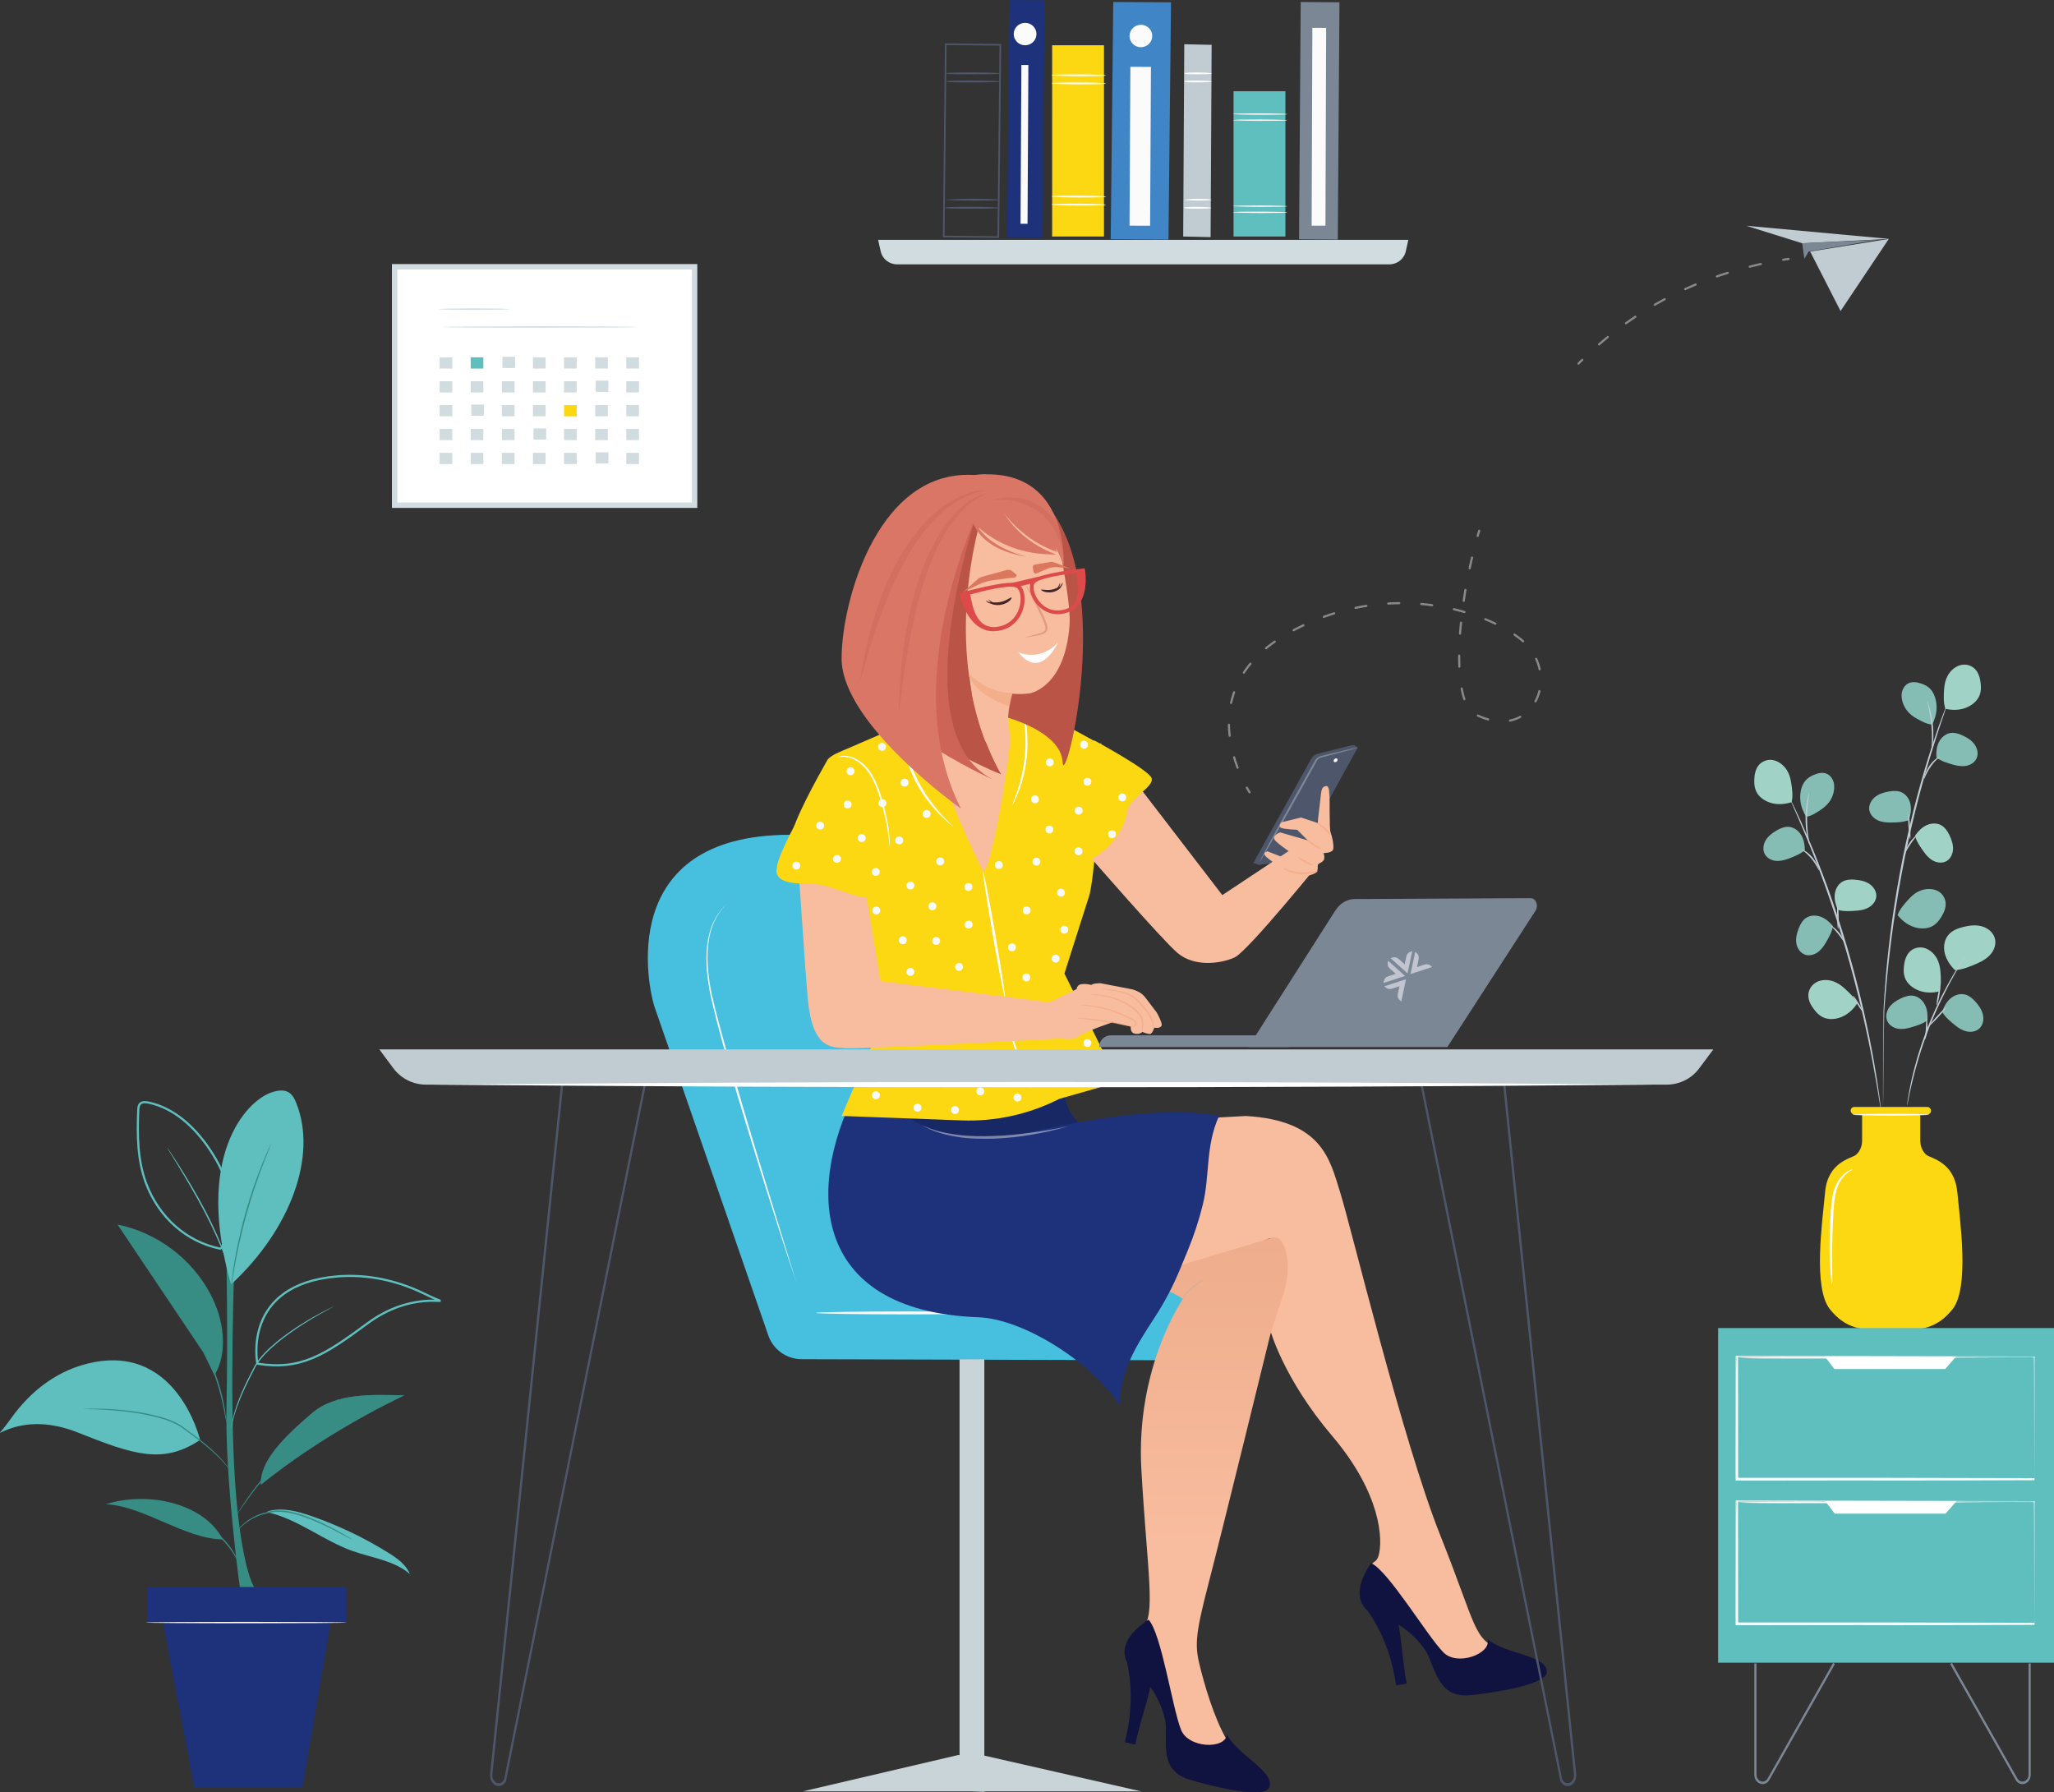 <?xml version="1.0" encoding="UTF-8"?>
<svg xmlns="http://www.w3.org/2000/svg" xmlns:xlink="http://www.w3.org/1999/xlink" viewBox="0 0 381.17 332.6">
  <rect x="0" y="0" width="381.17" height="332.6" fill="#333333" stroke="none"/>
  <defs>
    <style>
      .cls-1 {
        fill: #a0d3c6;
      }

      .cls-1, .cls-2, .cls-3, .cls-4, .cls-5, .cls-6, .cls-7, .cls-8, .cls-9, .cls-10, .cls-11, .cls-12, .cls-13, .cls-14, .cls-15, .cls-16, .cls-17, .cls-18, .cls-19, .cls-20, .cls-21, .cls-22, .cls-23, .cls-24, .cls-25, .cls-26, .cls-27, .cls-28, .cls-29, .cls-30, .cls-31 {
        stroke-width: 0px;
      }

      .cls-2 {
        fill: #4085c6;
      }

      .cls-3 {
        fill: #edeef5;
        opacity: .6;
      }

      .cls-32, .cls-33, .cls-34, .cls-35, .cls-36, .cls-37 {
        stroke-miterlimit: 10;
      }

      .cls-32, .cls-33, .cls-35 {
        stroke: #888989;
        stroke-linecap: round;
        stroke-width: .4px;
      }

      .cls-32, .cls-33, .cls-35, .cls-36, .cls-37 {
        fill: none;
      }

      .cls-4 {
        fill: #db775d;
      }

      .cls-5 {
        fill: #c0cbd2;
      }

      .cls-33 {
        stroke-dasharray: 0 0 2.12 4.23;
      }

      .cls-6 {
        fill: #c9d4d9;
      }

      .cls-7 {
        fill: #d1dce0;
      }

      .cls-38 {
        isolation: isolate;
      }

      .cls-8 {
        fill: #7c8796;
      }

      .cls-9 {
        fill: #182865;
      }

      .cls-39 {
        opacity: .2;
      }

      .cls-10 {
        fill: #d7af93;
      }

      .cls-11 {
        fill: #dd4a4a;
      }

      .cls-12 {
        fill: #378c84;
      }

      .cls-13 {
        fill: #da7666;
      }

      .cls-14 {
        fill: #ec9a6e;
      }

      .cls-15 {
        fill: #e39c84;
      }

      .cls-40 {
        opacity: .44;
      }

      .cls-41 {
        opacity: .4;
      }

      .cls-16, .cls-34 {
        fill: #fff;
      }

      .cls-42 {
        mix-blend-mode: multiply;
        opacity: .8;
      }

      .cls-17 {
        fill: #ba5447;
      }

      .cls-34 {
        stroke: #d1dce0;
      }

      .cls-18 {
        fill: #1d327b;
      }

      .cls-19 {
        fill: #fcd813;
      }

      .cls-20 {
        fill: #47bfde;
      }

      .cls-35 {
        stroke-dasharray: 0 0 2.04 4.09;
      }

      .cls-21 {
        fill: #44272b;
      }

      .cls-22 {
        fill: #5ebfbe;
      }

      .cls-23 {
        fill: #f8fafd;
      }

      .cls-24 {
        fill: #f8bc9e;
      }

      .cls-25 {
        fill: #fbfbfb;
      }

      .cls-36 {
        stroke: #5ebfbe;
        stroke-width: .4px;
      }

      .cls-37 {
        stroke: #4e566b;
        stroke-width: .3px;
      }

      .cls-26 {
        fill: #4e566b;
      }

      .cls-27 {
        fill: #cd6457;
      }

      .cls-28 {
        fill: #455a64;
      }

      .cls-29 {
        fill: url(#Dégradé_sans_nom_32);
      }

      .cls-30 {
        fill: #10133f;
      }

      .cls-31 {
        fill: #85bcb4;
      }
    </style>
    <linearGradient id="Dégradé_sans_nom_32" data-name="Dégradé sans nom 32" x1="218.73" y1="328.6" x2="218.73" y2="229.61" gradientUnits="userSpaceOnUse">
      <stop offset=".43" stop-color="#f8bc9e"/>
      <stop offset="1" stop-color="#eead8c"/>
    </linearGradient>
  </defs>
  <g class="cls-38">
    <g id="Calque_2" data-name="Calque 2">
      <g id="création">
        <g>
          <g>
            <rect class="cls-19" x="343.44" y="205.41" width="14.91" height="1.4" rx=".68" ry=".68"/>
            <path class="cls-19" d="M363.21,221.15c-.5-5.46-4.8-6.2-5.62-6.78-.18-.12-.34-.28-.47-.45-.52-.64-.77-1.46-.77-2.28v-5.52h-10.79v5.52c0,.82-.25,1.64-.77,2.28-.14.17-.3.33-.47.45-.83.58-5.13,1.32-5.62,6.78-.5,5.46-2.32,17.86.91,21.83,2.97,3.66,5.87,3.87,10.71,3.89h0c.22,0,.43,0,.64,0s.42,0,.64,0h0c4.83-.01,7.74-.23,10.71-3.89,3.22-3.97,1.41-16.37.91-21.83Z"/>
            <path class="cls-16" d="M358,206.85c0,.09-3.18.16-7.11.16s-7.11-.07-7.11-.16,3.18-.16,7.11-.16,7.11.07,7.11.16Z"/>
            <path class="cls-16" d="M339.98,238.39c-.07,0-.23-1.26-.34-3.33-.12-2.06-.17-4.92-.02-8.07.08-1.58.15-3.07.35-4.44.2-1.37.61-2.59,1.19-3.48.57-.9,1.26-1.46,1.77-1.74.52-.29.85-.34.85-.31.06.08-1.29.48-2.31,2.25-.51.86-.86,2.03-1.03,3.36-.17,1.33-.23,2.83-.31,4.4-.14,3.13-.15,5.98-.13,8.04.02,2.06.05,3.33-.03,3.34Z"/>
          </g>
          <g>
            <g>
              <path class="cls-8" d="M327.1,331.07c-.15,0-.3-.03-.45-.08-.66-.23-1.09-.89-1.09-1.69v-20.62h.4v20.62c0,.72.44,1.12.81,1.25.37.13.93.06,1.27-.54l12.14-21.46.33.25-12.14,21.46c-.29.52-.76.81-1.26.81Z"/>
              <path class="cls-8" d="M375.3,331.07c-.5,0-.97-.29-1.26-.81l-12.14-21.46.33-.25,12.14,21.46c.34.6.9.67,1.27.54.37-.13.81-.53.81-1.25v-20.62h.4v20.62c0,.8-.43,1.47-1.09,1.69-.15.05-.3.08-.45.08Z"/>
              <rect class="cls-22" x="318.84" y="246.44" width="62.33" height="62.1"/>
            </g>
            <path class="cls-16" d="M377.55,274.47c0-.08-.1-22.64-.1-22.71,0,0,.05.06.05.06l.07.09.04.05h-.06c-.08-.15-55.88.41-55.3-.04.06-.07.21-.27.28-.34v.27s.02,22.63.02,22.63v.34c-.13-.17-.35-.42-.49-.59,0,0,.26,0,.26,0,15.66-.01,39.76,0,55.24.06,0,0,0,.38,0,.38-6.91.03-20.77.07-27.68.06-.14-.05-27.67.04-27.79,0-.04-.08.05-22.92.02-23.02,0,0,0-.1,0-.1h.1s55.43.12,55.44.11c.02.02-.11,22.72-.1,22.75h0ZM377.55,274.47s.01-22.84.07-22.69c0,0-55.41.02-55.41.02.22-.58.07,22.92.13,22.8,0,0-.12-.12-.12-.12,13.79-.03,41.54-.12,55.32-.19,0,0,0,.38,0,.38l-13.8-.08c-8.43-.02-33.9-.1-41.44-.11,0,0,.03-22.63.03-22.63l.17.06-.11.13c-.62-.46,55.27.03,55.15-.13-.13-.6.04,22.63,0,22.57h0Z"/>
            <path class="cls-16" d="M377.55,301.31c0-.08-.1-22.64-.1-22.71,0,0,.05.06.05.06l.07.09.04.05h-.06c-.08-.15-55.88.41-55.3-.04.06-.07.21-.27.28-.34v.27s.02,22.63.02,22.63v.34c-.13-.17-.35-.42-.49-.59,0,0,.26,0,.26,0,15.66-.01,39.76,0,55.24.06,0,0,0,.38,0,.38-6.91.03-20.77.07-27.68.06-.14-.05-27.67.04-27.79,0-.04-.08.05-22.92.02-23.02,0,0,0-.1,0-.1h.1s55.43.12,55.44.11c.02.02-.11,22.72-.1,22.75h0ZM377.55,301.31s.01-22.84.07-22.69c0,0-55.41.02-55.41.02.22-.58.07,22.92.13,22.8,0,0-.12-.12-.12-.12,13.79-.03,41.54-.12,55.32-.19,0,0,0,.38,0,.38l-13.8-.08c-8.43-.02-33.9-.1-41.44-.11,0,0,.03-22.63.03-22.63l.17.06-.11.13c-.62-.46,55.27.03,55.15-.13-.13-.6.04,22.63,0,22.57h0Z"/>
            <polygon class="cls-16" points="338.62 251.7 340.41 254.04 360.98 254.04 363.02 251.7 338.62 251.7"/>
            <polygon class="cls-16" points="338.69 278.54 340.49 280.88 361.05 280.88 363.1 278.54 338.69 278.54"/>
          </g>
          <g>
            <rect class="cls-34" x="73.23" y="49.5" width="55.67" height="44.25"/>
            <path class="cls-7" d="M94.57,57.36c0,.07-2.93.13-6.54.13s-6.54-.06-6.54-.13,2.93-.13,6.54-.13,6.54.06,6.54.13Z"/>
            <path class="cls-7" d="M118.16,60.68c0,.07-8.05.13-17.98.13s-17.98-.06-17.98-.13,8.05-.13,17.98-.13,17.98.06,17.98.13Z"/>
            <rect class="cls-7" x="81.58" y="66.31" width="2.35" height="2.08"/>
            <rect class="cls-22" x="87.35" y="66.31" width="2.35" height="2.08"/>
            <rect class="cls-7" x="93.23" y="66.21" width="2.35" height="2.08"/>
            <rect class="cls-7" x="98.9" y="66.31" width="2.35" height="2.08"/>
            <rect class="cls-7" x="104.67" y="66.31" width="2.35" height="2.08"/>
            <rect class="cls-7" x="110.45" y="66.31" width="2.35" height="2.08"/>
            <rect class="cls-7" x="116.22" y="66.31" width="2.35" height="2.08"/>
            <rect class="cls-7" x="81.58" y="70.74" width="2.35" height="2.08"/>
            <rect class="cls-7" x="87.35" y="70.74" width="2.35" height="2.08"/>
            <rect class="cls-7" x="93.13" y="70.74" width="2.35" height="2.08"/>
            <rect class="cls-7" x="98.9" y="70.74" width="2.35" height="2.08"/>
            <rect class="cls-7" x="104.67" y="70.74" width="2.35" height="2.08"/>
            <rect class="cls-7" x="110.55" y="70.64" width="2.35" height="2.08"/>
            <rect class="cls-7" x="116.22" y="70.74" width="2.35" height="2.08"/>
            <rect class="cls-7" x="81.58" y="75.17" width="2.35" height="2.08"/>
            <rect class="cls-7" x="87.46" y="75.07" width="2.35" height="2.08"/>
            <rect class="cls-7" x="93.13" y="75.17" width="2.35" height="2.08"/>
            <rect class="cls-7" x="98.9" y="75.17" width="2.35" height="2.08"/>
            <rect class="cls-19" x="104.67" y="75.17" width="2.35" height="2.08"/>
            <rect class="cls-7" x="110.45" y="75.17" width="2.35" height="2.08"/>
            <rect class="cls-7" x="116.22" y="75.17" width="2.35" height="2.08"/>
            <rect class="cls-7" x="81.58" y="79.6" width="2.35" height="2.08"/>
            <rect class="cls-7" x="87.35" y="79.6" width="2.35" height="2.08"/>
            <rect class="cls-7" x="93.13" y="79.6" width="2.35" height="2.08"/>
            <rect class="cls-7" x="99.01" y="79.5" width="2.35" height="2.08"/>
            <rect class="cls-7" x="104.67" y="79.6" width="2.35" height="2.08"/>
            <rect class="cls-7" x="110.45" y="79.6" width="2.35" height="2.08"/>
            <rect class="cls-7" x="116.22" y="79.6" width="2.35" height="2.08"/>
            <rect class="cls-7" x="81.58" y="84.03" width="2.35" height="2.08"/>
            <rect class="cls-7" x="87.35" y="84.03" width="2.35" height="2.08"/>
            <rect class="cls-7" x="93.13" y="84.03" width="2.35" height="2.08"/>
            <rect class="cls-7" x="98.9" y="84.03" width="2.35" height="2.08"/>
            <rect class="cls-7" x="104.67" y="84.03" width="2.35" height="2.08"/>
            <rect class="cls-7" x="110.55" y="83.93" width="2.35" height="2.08"/>
            <rect class="cls-7" x="116.22" y="84.03" width="2.35" height="2.08"/>
          </g>
          <g>
            <g>
              <path class="cls-20" d="M121.42,186.71l21.06,60.81c.83,2.79,3.39,4.7,6.3,4.7l73.55.21c4.01.01,7.2-3.35,6.99-7.35h0c-.2-3.71-3.26-5.64-6.97-5.64h-28.87l-23.12-75.38-20.6-9.07c-34.98-1.8-29.93,26.39-28.35,31.71Z"/>
              <path class="cls-25" d="M185.81,243.63c0,.15-7.7.27-17.19.27s-17.19-.12-17.19-.27,7.69-.27,17.19-.27,17.19.12,17.19.27Z"/>
            </g>
            <polygon class="cls-6" points="182.67 332.42 211.78 332.42 182.67 325.78 182.67 252.23 178.07 252.23 178.07 325.68 177.78 325.68 148.96 332.42 180.35 332.42 182.67 332.5 182.67 332.42"/>
          </g>
          <g>
            <path class="cls-1" d="M370.21,174.18c-.28-1.14-1.31-1.98-2.44-2.29-1.13-.31-2.33-.16-3.47.13-1,.25-2.01.64-2.69,1.42-.81.92-1,2.27-.71,3.46.29,1.19,1.01,2.23,1.86,3.12,1.41-.05,2.92-.7,4.21-1.26.93-.41,1.83-.94,2.48-1.73.65-.78,1.01-1.85.76-2.84Z"/>
            <path class="cls-23" d="M135.24,167.44c-4.89,4.15-4.3,11.56-3.11,17.26,1.4,6,3.17,11.91,4.91,17.83,2.98,10.33,7.54,25,10.73,35.42-3.91-11.7-7.57-23.49-11.11-35.3-1.7-5.93-3.42-11.86-4.79-17.88-1.18-5.74-1.66-13.25,3.37-17.32h0Z"/>
          </g>
          <g>
            <path class="cls-24" d="M182.39,209.74c-1.52,4.04,15.47,35.42,15.47,35.42,0,0,17.92-7.32,37.54-15.28,2.33-.95,4.57,3.84,2.85,9.09-1.88,5.74-2.52,7.86-2.52,7.86,0,0,2.38,8.91,11.5,19.65s9.44,19.32,8.59,22.23c-.19.64-.49.93-.86,1.17-.99.64-1.27,1.99-.6,2.97.61.9,1.72,2.06,3.7,3.43,4.58,3.15,6.02,12.27,13.07,14.57,7.04,2.3,8.36,1.95,7.81.89-.11-.22.27-5.2-.3-5.44-5.34-2.27-4.43-4.01-11.37-21.42-6.95-17.41-16.61-57.4-18.53-63.49-1.92-6.09-3.24-13.47-17.53-14.3"/>
            <g>
              <path class="cls-29" d="M236.12,229.67c2.41-.73,3.82,5.05,2.09,10.31-1.88,5.74-2.52,7.86-2.52,7.86,0,0-8.62,35.22-11.35,45.73-2.73,10.51-2.64,11.92-1.45,16.49s3.17,10.78,5.72,14.24c.74,1.01,1.87,1.82,3.11,2.55h0s.98,2.35-4.63,1.62c-5.62-.72-7.06-1.62-9.68-8.58-2.62-6.96-1.8-7.52-5.17-10.03-2.45-1.83-2.78-3.35-2.69-4.92,1.17-.89,1.23-1.7,2.43-2.78,2.61-2.34.92-10.34-.17-29.43-1.09-19.09,7.72-31.69,7.72-31.69,0,0-3.21-2.27-7.42-2.91-8.13-1.23-13.63,2.78-13.63,2.78,0,0,21.9-6.48,37.64-11.23Z"/>
              <g class="cls-42">
                <path class="cls-10" d="M219.17,241.75s.03-.09.11-.24c.07-.15.2-.35.35-.59.07-.12.18-.24.28-.38.11-.13.19-.28.33-.41.12-.14.25-.27.38-.42.12-.15.28-.27.43-.4.15-.13.3-.26.45-.39.16-.12.33-.23.48-.34.15-.11.3-.22.43-.33.13-.12.28-.19.41-.28.52-.33.85-.59.85-.59l-.02-.03s-.42.15-1.01.42c-.14.07-.32.14-.46.24-.15.1-.31.21-.47.32-.15.12-.32.23-.47.37-.14.14-.28.28-.43.43-.14.14-.3.28-.41.44-.12.15-.24.3-.36.44-.12.14-.2.3-.3.43-.08.14-.18.27-.24.4-.13.26-.24.47-.29.63-.06.15-.09.24-.09.24h.04Z"/>
              </g>
            </g>
          </g>
          <path class="cls-9" d="M197.89,200.2s-3.25,8.42,10.76,12.97c0,0-36.12,11.21-44.58-1.22s-1.15-11.75-1.15-11.75c0,0,17.81,8.23,34.98,0Z"/>
          <path class="cls-18" d="M159.96,200.36c.63-5.63,4.6,13.95,27.85,10.55,0,0,24.98-6.62,38.42-3.83-2.55,5.55-1.68,11.02-3.02,16.45h0c-.71,2.9-1.64,5.73-2.78,8.49l-1.45,3.51c-1.29,3.13-2.86,6.12-4.69,8.92-3.22,4.94-6.48,9.93-6.46,16.18,0,.06-.07.08-.1.03-5.3-8.04-17.92-15.92-26.13-16.22-31.55-1.15-32.46-24.72-21.65-44.09Z"/>
          <path class="cls-30" d="M227.68,321.86c-.27,2.81-7.23,2.58-8.53-.93-1.63-4.13-3.62-17.83-6.01-20.37-2.97,1.91-5.56,4.83-3.99,7.95,1.09,4.86.82,9.89-.41,14.78.36.05,1.74.49,1.99.39.17-1.79,1.99-7.17,2.74-10.62,1.46,1.9,2.85,5.23,2.9,7.44,0,4.5-.62,8.33,4.7,9.84,2.43.73,13.28,3.65,14.41,1.45,1.48-2.91-5.88-6.09-7.78-9.93Z"/>
          <path class="cls-30" d="M276.04,304.16c.83,2.7-5.69,5.15-8.23,2.41-3.09-3.19-10.18-15.08-13.36-16.51-2.01,2.9-3.29,6.59-.64,8.87,2.87,4.07,4.54,8.82,5.28,13.81.35-.09,1.79-.21,1.99-.4-.53-1.72-.91-7.39-1.54-10.85,2.08,1.2,4.63,3.74,5.52,5.76,1.73,4.16,2.62,7.93,8.11,7.29,2.53-.25,13.67-1.72,13.86-4.18.25-3.25-7.76-3.37-10.99-6.19Z"/>
          <g>
            <path class="cls-19" d="M204.36,137.94s-.79,22.99-2.22,28.25l-4.61,14.47,10,20.13-10.94,3.12c-5.59,2.85-11.82,4.23-18.09,4l-22.32-.83,8.76-20.38-11.48-28.69,28.35-17.63,22.55-2.44Z"/>
            <path class="cls-19" d="M203.27,157.57l-25.05-1.49c6.84-6.82,7.42-17.56,6.79-29.67l3.84,3.47s15.96,8.35,17.54,9.59"/>
            <path class="cls-19" d="M183.74,155.68l1.62-4.46-6.04-20.63,3.25-1.93-6.74-.35-2.08.27c-1.52.2-2.88,1.03-3.75,2.28l-2.54,3.65-10.25,4.43c-.95.41-3.19,1.23-3.69,2.13-1.8,3.19-6.38,11.35-6.72,14.45,0,0-1.28,2.79,4.8,3.28s8.37,7.9,12.49,5.78,3.15-5.53,3.15-5.53"/>
            <path class="cls-16" d="M165.07,157.16s-.03-.32-.08-.89c-.04-.57-.12-1.39-.29-2.39-.16-1-.42-2.18-.75-3.47-.34-1.29-.72-2.71-1.26-4.12-.54-1.41-1.22-2.66-2.01-3.6-.8-.93-1.69-1.56-2.48-1.88-1.62-.68-2.72-.22-2.71-.31,0-.01.06-.04.18-.08.12-.05.31-.09.55-.13.48-.07,1.21-.04,2.05.27.84.31,1.77.93,2.61,1.89.83.96,1.54,2.25,2.09,3.69.55,1.44.93,2.87,1.25,4.17.32,1.3.56,2.5.7,3.52.14,1.02.19,1.85.19,2.43,0,.58-.02.89-.04.89Z"/>
            <path class="cls-16" d="M187.88,149.31c-.06-.03.42-1.03.98-2.73.57-1.69,1.16-4.11,1.37-6.83.2-2.72-.03-5.19-.33-6.95-.3-1.76-.62-2.83-.56-2.85.02,0,.12.25.28.73.16.48.35,1.18.54,2.07.38,1.76.65,4.27.45,7.03-.21,2.76-.85,5.19-1.49,6.88-.32.85-.61,1.52-.84,1.96-.23.45-.36.69-.39.68Z"/>
            <path class="cls-16" d="M186.49,185.12c-.13.01-1.15-5.23-2.27-11.71-1.12-6.48-1.93-11.74-1.79-11.75s1.15,5.23,2.27,11.71c1.12,6.48,1.93,11.74,1.79,11.75Z"/>
            <path class="cls-16" d="M191.38,201.88s-.13-.18-.31-.54c-.18-.35-.42-.87-.71-1.52-.57-1.29-1.3-3.11-2.01-5.14-.71-2.03-1.26-3.9-1.62-5.26-.18-.68-.31-1.23-.39-1.62-.08-.38-.11-.6-.09-.6.05-.01.3.82.71,2.17.41,1.34,1,3.19,1.71,5.22.71,2.03,1.4,3.84,1.92,5.16.51,1.31.84,2.12.8,2.14Z"/>
          </g>
          <g>
            <path class="cls-24" d="M195.09,186.04l-31.71-3.98-3.61-21.97-12-5.1s1.75,26.78,2.18,30.85c.94,8.89,4.41,8.45,6.81,8.67,2.76.25,40.18-1.81,40.18-1.81l-1.86-6.67Z"/>
            <path class="cls-24" d="M211.99,191.48c-.25.29-.75.44-1.26.36-.1-.02-.21-.04-.31-.08-.71-.24-.57-1.25-.57-1.25l-3.45-.78s-4.68,1.51-6.39,2.67c-1.71,1.16-5.73-.38-5.73-.38l-1.03-5.27,6.7-3.29s-.41.19.09-.5c.5-.7,2.49-.19,2.49-.19.34-.33,1.67-.32,1.67-.32l5.58,1.07c1.15.22,2.15.78,2.72,1.53l2.18,2.86s1.11,2.01.88,2.42c-.35.62-1.35.36-1.35.36,0,0-.37,1.2-.84,1.19s-1.37-.38-1.37-.38h0Z"/>
            <g class="cls-41">
              <path class="cls-14" d="M200.32,186.48s.75.08,1.95.24c1.19.17,2.84.5,4.54,1.1.85.3,1.63.63,2.31.96.66.34,1.35.63,1.54,1,.1.18.03.34-.1.45-.13.11-.3.18-.44.2-.3.05-.49-.03-.5,0-.01,0,.17.13.53.1.18-.01.39-.07.56-.2.18-.12.29-.35.18-.59-.1-.24-.37-.44-.66-.62-.3-.17-.6-.35-.95-.52-.69-.35-1.48-.69-2.35-1-1.74-.61-3.43-.92-4.65-1.05-1.22-.13-1.97-.1-1.97-.07Z"/>
            </g>
            <g class="cls-41">
              <path class="cls-14" d="M199.74,188.91c0,.07,2.29.26,5.09.69,2.8.42,5.04.91,5.07.84.01-.03-.54-.19-1.44-.41-.91-.21-2.17-.47-3.58-.68-1.41-.21-2.7-.34-3.63-.4-.93-.06-1.5-.07-1.5-.04Z"/>
            </g>
            <g class="cls-41">
              <path class="cls-14" d="M211.97,191.37s.05-.14.1-.4c.04-.26.1-.65.09-1.13,0-.24-.02-.51-.1-.8-.07-.29-.24-.61-.49-.9-.47-.58-1.13-1.21-1.99-1.72-.86-.5-1.73-.95-2.61-1.23-.88-.29-1.72-.42-2.41-.52-.69-.09-1.25-.15-1.64-.18-.39-.03-.6-.04-.6-.02,0,.04.85.15,2.21.37.68.12,1.49.27,2.32.56.83.28,1.68.72,2.51,1.21.83.49,1.45,1.07,1.93,1.64.51.55.56,1.12.61,1.6.06.95-.02,1.54.06,1.55Z"/>
            </g>
            <g class="cls-41">
              <path class="cls-14" d="M204.39,183.45s.84.15,2.17.4c1.28.28,3.34.57,4.43,1.93,1.19,1.26,2.19,2.43,2.6,3.35.44.92.35,1.51.42,1.51.02,0,.06-.14.06-.41,0-.27-.05-.66-.24-1.14-.36-.96-1.36-2.18-2.55-3.44-.31-.32-.64-.63-1.03-.88-.39-.26-.86-.44-1.29-.57-.87-.27-1.68-.41-2.36-.52-1.36-.21-2.21-.26-2.21-.23Z"/>
            </g>
          </g>
          <path class="cls-5" d="M317.97,194.73H70.39l2.62,3.52c1.42,1.9,3.66,3.02,6.04,3.02h230.24c2.38,0,4.63-1.12,6.04-3.02l2.62-3.52Z"/>
          <g>
            <polygon class="cls-2" points="206.12 44.4 216.84 44.46 217.31 .43 206.59 .37 206.12 44.4"/>
            <path class="cls-25" d="M209.61,6.67c0,1.15.93,2.09,2.1,2.09s2.11-.92,2.12-2.07-.93-2.09-2.1-2.09-2.11.92-2.12,2.07Z"/>
            <polygon class="cls-25" points="209.61 41.88 213.43 41.89 213.59 12.41 209.77 12.4 209.61 41.88"/>
          </g>
          <g>
            <rect class="cls-37" x="175.33" y="8.26" width="10.13" height="35.68" transform="translate(360.49 54.12) rotate(-179.39)"/>
            <path class="cls-26" d="M175.55,15.09c0,.23,2.27.19,5.06.2s5.06-.05,5.06-.15-2.27-.19-5.06-.2-5.06.05-5.06.15Z"/>
            <path class="cls-26" d="M175.56,13.59c0,.23,2.27.19,5.06.2s5.06-.05,5.06-.15-2.27-.19-5.06-.2-5.06.05-5.06.15Z"/>
            <path class="cls-26" d="M175.42,38.53c0,.23,2.27.19,5.06.2s5.06-.05,5.06-.15-2.27-.19-5.06-.2-5.06.05-5.06.15Z"/>
            <path class="cls-26" d="M175.43,37.03c0,.1,2.27.19,5.06.2,2.8.01,5.06-.05,5.06-.15s-2.27-.19-5.06-.2-5.06.19-5.06.15Z"/>
          </g>
          <g>
            <rect class="cls-18" x="187.11" y=".03" width="6.52" height="44.03" transform="translate(380.5 46.11) rotate(-179.39)"/>
            <path class="cls-25" d="M188.12,6.31c0,1.15.93,2.09,2.1,2.09s2.11-.92,2.12-2.07-.93-2.09-2.1-2.09-2.11.92-2.12,2.07Z"/>
            <rect class="cls-25" x="189.47" y="12.04" width="1.3" height="29.47" transform="translate(380.09 54.56) rotate(-179.7)"/>
          </g>
          <path class="cls-7" d="M257.87,49.05h-91.42c-1.45,0-2.71-1.01-3.02-2.43l-.47-2.11h98.39l-.47,2.11c-.31,1.42-1.57,2.43-3.02,2.43Z"/>
          <path class="cls-26" d="M290.89,331.43c-.53,0-1.02-.34-1.33-.94l-25.93-129.06.35-.29,25.93,129.06c.36.7.94.78,1.34.63.39-.15.85-.62.85-1.46l-13.16-128.08h.42l13.16,128.08c0,.94-.45,1.71-1.15,1.98-.16.06-.32.09-.48.09Z"/>
          <path class="cls-26" d="M92.57,331.43c.53,0,1.02-.34,1.33-.94l25.93-129.06-.35-.29-25.93,129.06c-.36.7-.94.78-1.34.63-.39-.15-.85-.62-.85-1.46l13.16-128.08h-.42s-13.16,128.08-13.16,128.08c0,.94.45,1.71,1.15,1.98.16.06.32.09.48.09Z"/>
          <rect class="cls-19" x="195.25" y="8.4" width="9.62" height="35.49"/>
          <path class="cls-25" d="M195.13,15.45c0,.1,2.27.19,5.06.2s5.06-.05,5.06-.15-2.27-.19-5.06-.2-5.06.05-5.06.15Z"/>
          <path class="cls-25" d="M195.13,13.95c0,.1,2.27.19,5.06.2s5.06-.05,5.06-.15-2.27-.19-5.06-.2-5.06.05-5.06.15Z"/>
          <path class="cls-25" d="M195.13,37.95c0,.1,2.27.19,5.06.2s5.06-.05,5.06-.15-2.27-.19-5.06-.2-5.06.05-5.06.15Z"/>
          <path class="cls-25" d="M195.14,36.45c0,.1,2.27.19,5.06.2s5.06-.05,5.06-.15-2.27-.19-5.06-.2-5.06.05-5.06.15Z"/>
          <g>
            <polygon class="cls-8" points="241.07 44.4 248.26 44.46 248.57 .43 241.38 .37 241.07 44.4"/>
            <polygon class="cls-25" points="243.41 41.88 245.97 41.88 246.1 5.17 243.54 5.17 243.41 41.88"/>
          </g>
          <g>
            <polygon class="cls-5" points="219.57 43.89 224.66 44 224.85 8.32 219.77 8.21 219.57 43.89"/>
            <path class="cls-25" d="M219.78,15.09c0,.23,1.14.19,2.54.2s2.54-.05,2.54-.15-1.14-.19-2.54-.2-2.54.05-2.54.15Z"/>
            <path class="cls-25" d="M219.79,13.59c0,.23,1.14.19,2.54.2s2.54-.05,2.54-.15-1.14-.19-2.54-.2-2.54.05-2.54.15Z"/>
            <path class="cls-25" d="M219.72,38.53c0,.23,1.14.19,2.54.2s2.54-.05,2.54-.15-1.14-.19-2.54-.2-2.54.05-2.54.15Z"/>
            <path class="cls-25" d="M219.72,37.03c0,.1,1.14.19,2.54.2s2.54-.05,2.54-.15-1.14-.19-2.54-.2-2.54.19-2.54.15Z"/>
          </g>
          <rect class="cls-22" x="228.92" y="16.93" width="9.62" height="26.96"/>
          <path class="cls-25" d="M228.79,22.28c0,.07,2.27.14,5.06.15s5.06-.04,5.06-.11-2.27-.14-5.06-.15-5.06.04-5.06.11Z"/>
          <path class="cls-25" d="M228.8,21.15c0,.07,2.27.14,5.06.15s5.06-.04,5.06-.11-2.27-.14-5.06-.15-5.06.04-5.06.11Z"/>
          <path class="cls-25" d="M228.79,39.38c0,.07,2.27.14,5.06.15s5.06-.04,5.06-.11-2.27-.14-5.06-.15-5.06.04-5.06.11Z"/>
          <path class="cls-25" d="M228.8,38.24c0,.07,2.27.14,5.06.15s5.06-.04,5.06-.11-2.27-.14-5.06-.15-5.06.04-5.06.11Z"/>
          <path class="cls-16" d="M80.13,201.27c72.57-.65,153.98-.66,226.55,0-72.57.66-153.98.65-226.55,0h0Z"/>
          <path class="cls-16" d="M168.44,132.64c-1.55,6.88,1.91,13.73,6.46,18.71,0,0,2.06,2.13,2.06,2.13-6.05-4.81-11.02-12.95-8.52-20.85h0Z"/>
          <g>
            <g>
              <g>
                <path class="cls-12" d="M44.5,294.52s-2.75-20.08-2.47-33.42c.28-13.33-.02-28.33-.02-28.33h1.54s-1.04,26.47.09,42.43c1.13,15.95,3.53,19.32,3.53,19.32h-2.67"/>
                <path class="cls-22" d="M55.02,204.78c-.31-.78-.69-1.6-1.4-2.05-.97-.62-2.25-.36-3.34.02-4.64,1.64-14.22,11.85-7.4,35.61h0c11.12-10.32,15.98-23.85,12.14-33.58Z"/>
                <path class="cls-12" d="M50.31,212.26s-.02.1-.09.27c-.08.2-.18.45-.3.76-.27.65-.65,1.6-1.1,2.78-.91,2.36-2.06,5.65-3.1,9.37-1.03,3.72-1.74,7.14-2.18,9.62-.22,1.24-.38,2.25-.49,2.95-.05.33-.1.59-.13.8-.03.18.14-.8.13-.8,0,0-.2.98-.18.8.02-.21.05-.48.08-.81.08-.7.21-1.72.41-2.97.39-2.5,1.08-5.94,2.11-9.66,1.04-3.72,2.22-7.02,3.17-9.36.48-1.17.88-2.11,1.18-2.76.14-.3.25-.54.35-.74.08-.17.13-.25.14-.25Z"/>
                <path class="cls-22" d="M49.59,280.61c5.68,1.25,10.36,5.26,15.85,7.21,3.63,1.29,7.73,1.75,10.63,4.28-.7-1.75-2.34-2.92-3.94-3.92-4.51-2.82-9.34-5.12-14.36-6.86-2.58-.89-5.38-1.64-8.01-.9"/>
                <path class="cls-12" d="M41.37,285.67c-7.12-.11-14.61-6.18-21.7-6.54,7.42-2.39,18.03-.44,21.7,6.54"/>
                <path class="cls-28" d="M57.87,262.25c4.48-3.83,11.27-3.45,17.16-3.32-9.06,4.33-18.81,10.27-26.61,16.58-.24-4.16,3.79-8.43,9.45-13.26Z"/>
                <path class="cls-12" d="M57.87,262.25c4.48-3.83,11.27-3.45,17.16-3.32-9.06,4.33-18.81,10.27-26.61,16.58-.24-4.16,3.79-8.43,9.45-13.26Z"/>
                <path class="cls-12" d="M65.3,285.67s-.08-.03-.23-.1c-.17-.09-.37-.19-.62-.32-.54-.29-1.31-.71-2.27-1.2-.48-.25-1.01-.52-1.59-.79-.57-.28-1.19-.56-1.85-.85-1.31-.56-2.78-1.15-4.38-1.53-1.6-.39-3.19-.48-4.57-.11-.7.17-1.35.33-1.93.58-.59.24-1.11.51-1.56.8-.91.57-1.55,1.18-1.96,1.62-.41.44-.61.71-.63.7,0,0,.04-.08.13-.21.09-.13.23-.32.43-.56.4-.46,1.02-1.1,1.94-1.71.46-.3.98-.59,1.58-.85.59-.26,1.26-.44,1.96-.61,1.41-.39,3.06-.3,4.68.1,1.63.39,3.1.98,4.42,1.56.66.29,1.28.58,1.85.87.58.28,1.1.55,1.58.82.96.51,1.72.96,2.24,1.27.24.15.44.27.6.36.14.09.2.13.2.14Z"/>
                <path class="cls-12" d="M36.06,282.14s.16.03.45.13c.28.1.68.27,1.16.5.96.47,2.22,1.28,3.4,2.41,1.18,1.14,2.04,2.36,2.55,3.3.26.47.44.86.55,1.14.11.28.16.43.15.44-.04.02-.31-.58-.85-1.49-.54-.9-1.41-2.09-2.57-3.21-1.16-1.11-2.38-1.93-3.31-2.44-.93-.51-1.54-.75-1.52-.79Z"/>
                <path class="cls-12" d="M67.1,261.89s-.11.02-.3.09c-.22.08-.5.18-.85.3-.38.14-.83.31-1.35.5-.52.2-1.1.48-1.74.77-2.56,1.16-5.97,3.12-9.27,5.9-1.62,1.41-3.09,2.85-4.32,4.26-1.22,1.41-2.26,2.73-3.07,3.89-.81,1.15-1.43,2.11-1.85,2.77-.2.31-.36.57-.49.76-.11.18-.16.27-.16.27,0,0,.08-.08.2-.25.12-.17.31-.41.53-.74.45-.65,1.09-1.59,1.91-2.72.82-1.14,1.87-2.44,3.1-3.84,1.23-1.39,2.7-2.81,4.31-4.22,3.27-2.77,6.65-4.74,9.18-5.94.64-.29,1.2-.59,1.72-.8.51-.21.95-.38,1.33-.54.34-.14.62-.26.84-.35.19-.08.29-.13.29-.14Z"/>
                <path class="cls-22" d="M61.98,242.4s-.09.06-.27.17c-.2.11-.47.25-.79.43-.69.37-1.68.92-2.89,1.63-1.2.72-2.62,1.61-4.12,2.68-1.5,1.08-3.12,2.33-4.6,3.86-.73.77-1.41,1.57-1.88,2.44-.47.9-.91,1.76-1.32,2.59-.82,1.66-1.49,3.19-1.98,4.5-.48,1.31-.78,2.41-.96,3.17-.18.76-.25,1.19-.27,1.19,0,0,0-.11.03-.31.03-.21.07-.51.15-.89.15-.77.43-1.88.89-3.21.47-1.33,1.12-2.87,1.94-4.54.41-.84.85-1.71,1.31-2.6.49-.91,1.18-1.72,1.92-2.5,1.51-1.54,3.13-2.8,4.65-3.87,1.52-1.07,2.95-1.94,4.17-2.65,1.22-.69,2.23-1.22,2.94-1.57.34-.16.61-.29.82-.39.19-.09.29-.13.29-.12Z"/>
                <path class="cls-12" d="M42.02,263.95s-.07-.21-.14-.6c-.08-.44-.19-.99-.31-1.64-.27-1.39-.69-3.29-1.35-5.34-.65-2.05-1.45-3.83-2.03-5.12-.28-.61-.51-1.12-.69-1.52-.16-.36-.24-.56-.23-.57.02,0,.13.18.32.53.19.35.45.86.77,1.49.62,1.27,1.45,3.05,2.11,5.12.67,2.06,1.05,3.99,1.28,5.39.11.7.19,1.27.23,1.66.04.39.06.61.04.61Z"/>
                <path class="cls-12" d="M41.32,247.75c-.18-2.69-1.05-5.3-2.31-7.69-3.46-6.53-9.95-11.38-17.2-12.82,5.31,7.91,10.61,15.82,15.92,23.73l2.06,4.24c1.4-2.3,1.71-4.76,1.54-7.45Z"/>
              </g>
              <g>
                <rect class="cls-18" x="27.33" y="294.52" width="37.02" height="6.56"/>
                <polygon class="cls-18" points="30.25 301.16 36.06 331.61 56.14 331.61 61.38 300.96 30.25 301.16"/>
                <path class="cls-16" d="M64.32,301.09c0,.07-8.35.13-18.65.13s-18.65-.06-18.65-.13,8.35-.13,18.65-.13,18.65.06,18.65.13Z"/>
              </g>
            </g>
            <path class="cls-36" d="M47.76,253.05s-2.99-14.7,14.81-16.19c5.49-.46,10.99.71,15.95,3.1,1.13.54,2.17,1.03,2.81,1.27,2.01.76-5.06-1.61-13.09,4.31-8.02,5.92-12.41,8.79-20.49,7.51"/>
            <path class="cls-36" d="M41.02,231.74c-6.48-1.26-11.56-5.93-13.89-12.1-1.63-4.32-1.67-9.05-1.47-13.66.02-.4.05-.84.32-1.13.38-.41,1.03-.36,1.57-.25,4.73.98,8.55,4.54,11.26,8.53,1.81,2.66,3.25,5.61,3.83,8.77.58,3.16-.08,7.02-1.62,9.84"/>
            <path class="cls-22" d="M43.22,237.36s-.05-.09-.11-.26c-.07-.2-.15-.45-.26-.75-.21-.66-.55-1.6-.98-2.76-.86-2.32-2.22-5.45-3.97-8.8-1.75-3.34-3.52-6.27-4.8-8.39-.63-1.03-1.15-1.88-1.53-2.5-.17-.28-.3-.5-.41-.68-.09-.16-.14-.24-.13-.25,0,0,.07.07.17.22.12.17.27.39.45.66.39.58.93,1.41,1.6,2.46,1.32,2.09,3.12,5.01,4.87,8.36,1.75,3.35,3.09,6.52,3.91,8.85.41,1.17.72,2.12.91,2.79.09.31.16.57.21.77.05.18.07.27.06.27Z"/>
            <path class="cls-22" d="M37.13,267.2s-4.4-18.84-21.63-13.96c-5.31,1.5-9.84,4.98-13.27,9.72-.78,1.08-1.51,2.05-1.99,2.59-1.49,1.67,3.91-3.84,14.24.29,10.33,4.12,15.79,5.94,22.65,1.36"/>
          </g>
          <g>
            <path class="cls-8" d="M231.66,194.29l16.13-25.31c.86-1.35,2.18-2.14,3.59-2.15l32.66-.16c.98,0,1.53,1.36.93,2.3l-16.38,25.33h-36.92Z"/>
            <path class="cls-8" d="M206.15,192.12h33.03v2.18h-35.21c0-1.2.97-2.18,2.18-2.18Z"/>
            <path class="cls-3" d="M261.75,176.61c-.38.12-.68.45-.76.84l-.32,1.49-1.13-1.02c-.3-.27-.73-.36-1.11-.24l-.38.12,3.15,2.83.88-4.14-.33.11Z"/>
            <path class="cls-3" d="M257.6,178.29l-.07.33c-.08.39.05.81.35,1.08l1.13,1.01-1.44.47c-.38.12-.67.45-.76.84l-.08.39,4.01-1.3-3.13-2.82Z"/>
            <path class="cls-3" d="M256.9,183.01l.25.23c.3.27.73.36,1.11.24l1.45-.47-.32,1.49c-.08.4.05.81.35,1.08l.3.27.88-4.14-4.02,1.31Z"/>
            <path class="cls-3" d="M265.52,179.22c-.3-.27-.73-.36-1.11-.24l-1.45.47.32-1.49c.08-.4-.05-.81-.35-1.08l-.3-.27-.88,4.14,4.02-1.31-.25-.23Z"/>
          </g>
          <g>
            <g>
              <path class="cls-26" d="M251.74,138.54c-.27-.23-.65-.31-1.01-.22l-6.15,1.54c-.54.14-.99.48-1.24.93l-10.75,19.35,1.06.37,6.88-1.05,11.43-20.73-.22-.19Z"/>
              <path class="cls-16" d="M247.61,141.4c.15.09.37.01.51-.16.14-.18.13-.39-.02-.48-.15-.09-.37-.01-.51.16-.14.18-.13.39.02.48Z"/>
              <path class="cls-8" d="M251.97,138.73s-.41.15-1.18.36c-.83.22-1.92.51-3.25.87-.69.18-1.45.38-2.25.58-.39.08-.72.3-.9.63-.2.36-.4.73-.61,1.11-.85,1.53-1.77,3.2-2.74,4.95-1.96,3.51-3.74,6.68-5.06,8.97-.64,1.1-1.17,2.01-1.57,2.7-.38.63-.6.98-.62.97-.02,0,.15-.38.49-1.03.37-.7.87-1.63,1.46-2.75,1.25-2.31,3-5.5,4.96-9.01.98-1.75,1.91-3.42,2.77-4.94.21-.38.42-.75.63-1.11.23-.4.68-.68,1.11-.76.81-.19,1.57-.38,2.26-.55,1.34-.31,2.45-.57,3.28-.77.78-.17,1.21-.26,1.22-.24Z"/>
            </g>
            <path class="cls-24" d="M206.38,139.47l20.45,26.63,12.31-8.17,6.62,1.08s-14.16,17.55-16.67,18.67c-2.51,1.12-7.44,1.88-10.66-.92-2.93-2.55-16.1-17.7-16.1-17.7l4.06-19.58Z"/>
            <g>
              <path class="cls-24" d="M245.84,145.94s-.57-.02-.7,1.37c-.14,1.39-.63,5.4-.63,5.4l-3.09-1.01-3.59.88s-.71.75-.09,1.04c.63.28,2.98.36,2.98.36l1.97,1.96-5.14-1.48s-1.58.58-.99,1.41c.59.82,4.22,3.18,4.22,3.18l-2.46.14-3.1-1.21s-.89.15-.47.78c.42.63,3.74,2.7,3.74,2.7l3.86,1.13s1.98-.39,2.11-.94c.13-.55.08-1.3.08-1.3,0,0,1.03-.39,1.17-.87.14-.48-.08-1.19-.08-1.19,0,0,1.7.05,1.8-.8.1-.85-.27-2.46-.52-3.08-.25-.62-.11-6.64-.2-6.81-.09-.17.12-2.17-.88-1.65Z"/>
              <g class="cls-41">
                <path class="cls-14" d="M244.58,161.63s-.32.22-.92.38c-.6.16-1.47.28-2.43.2-.95-.08-1.77-.34-2.32-.61-.54-.26-.82-.5-.8-.53.06-.09,1.33.66,3.16.8,1.82.17,3.27-.35,3.3-.25Z"/>
              </g>
              <g class="cls-41">
                <path class="cls-14" d="M243.57,160.57c-.05.08-.73-.14-1.49-.56-.76-.42-1.28-.87-1.22-.94.07-.08.68.24,1.42.65.74.41,1.34.76,1.29.85Z"/>
              </g>
              <g class="cls-41">
                <path class="cls-14" d="M245.14,157.51c-.05.08-.73-.13-1.44-.59-.72-.45-1.17-.95-1.1-1.02.08-.07.63.31,1.32.74.69.44,1.27.78,1.22.87Z"/>
              </g>
              <g class="cls-41">
                <path class="cls-14" d="M246.89,154.99c-.1.05-.54-.52-1.2-1.11-.66-.6-1.29-1-1.23-1.09.05-.08.8.21,1.5.85.7.63,1.02,1.31.93,1.35Z"/>
              </g>
            </g>
          </g>
          <path class="cls-1" d="M329.06,141.05c-1.11-.21-2.15.26-2.73.99-.57.74-.75,1.71-.78,2.67-.03.85.07,1.76.6,2.57.63.96,1.82,1.61,2.98,1.83s2.31.07,3.33-.24c.32-1.09.12-2.47-.07-3.66-.13-.86-.39-1.74-.94-2.52-.55-.78-1.44-1.46-2.4-1.64Z"/>
          <path class="cls-5" d="M332.04,147.93s.11.17.28.52c.19.39.44.9.75,1.53.65,1.33,1.54,3.3,2.59,5.78,1.06,2.47,2.24,5.47,3.48,8.85,1.22,3.39,2.48,7.18,3.67,11.22,1.18,4.05,2.18,7.97,3.01,11.57.81,3.61,1.47,6.88,1.95,9.65.48,2.77.83,5.03,1.03,6.59.1.74.17,1.34.23,1.8.05.41.07.63.06.63-.01,0-.06-.21-.13-.62-.08-.46-.17-1.05-.3-1.79-.24-1.55-.63-3.8-1.14-6.55-.51-2.76-1.19-6.02-2.02-9.6-.85-3.58-1.85-7.49-3.03-11.53-1.19-4.03-2.44-7.81-3.64-11.2-1.22-3.38-2.37-6.39-3.4-8.88-1.02-2.49-1.88-4.48-2.49-5.85-.28-.65-.51-1.18-.69-1.58-.15-.36-.23-.56-.22-.57Z"/>
          <path class="cls-31" d="M327.54,158.57c-.47-.79-.35-1.83.12-2.63.47-.79,1.22-1.37,2.02-1.83.7-.4,1.48-.74,2.29-.68.96.07,1.81.73,2.3,1.55.49.83.66,1.81.66,2.77-.82.75-2.03,1.21-3.06,1.6-.75.28-1.55.47-2.34.39s-1.58-.49-1.99-1.18Z"/>
          <path class="cls-31" d="M340.38,145.65c-.13-1.09-.77-1.86-1.5-2.11-.73-.26-1.53-.07-2.29.25-.67.28-1.35.7-1.84,1.47-.58.92-.77,2.23-.64,3.36.13,1.14.56,2.11,1.07,2.94.93-.1,1.96-.78,2.83-1.38.63-.43,1.25-.98,1.71-1.76s.75-1.82.64-2.77Z"/>
          <path class="cls-5" d="M335.73,147.07s-.04.54-.15,1.41c-.11.87-.23,2.06-.23,3.39,0,1.33.11,2.53.24,3.39.13.86.25,1.39.2,1.4-.03,0-.22-.5-.4-1.37-.18-.86-.33-2.08-.33-3.42,0-1.35.16-2.56.32-3.42.16-.86.32-1.39.35-1.38Z"/>
          <path class="cls-5" d="M337.56,161.48c-.08.03-.5-1.05-1.41-2.14-.45-.54-.91-.98-1.28-1.26-.36-.28-.63-.4-.61-.44,0-.03.31.02.73.27.41.25.92.68,1.39,1.24.94,1.13,1.26,2.31,1.19,2.32Z"/>
          <path class="cls-5" d="M364.9,177.07s-.04.1-.14.28c-.12.2-.27.45-.46.77-.41.67-.99,1.64-1.67,2.86-.69,1.21-1.46,2.67-2.26,4.32-.79,1.65-1.61,3.47-2.37,5.42-.76,1.95-1.39,3.83-1.92,5.55-.52,1.72-.93,3.29-1.24,4.61-.31,1.32-.54,2.39-.68,3.14-.07.35-.13.64-.18.86-.04.2-.07.3-.08.3s0-.11.02-.3c.03-.22.07-.51.12-.86.11-.75.31-1.83.59-3.16.28-1.33.68-2.9,1.18-4.63.52-1.73,1.15-3.61,1.91-5.57.77-1.95,1.59-3.78,2.4-5.42.82-1.64,1.61-3.1,2.32-4.3.71-1.21,1.31-2.17,1.75-2.83.21-.31.38-.56.51-.75.12-.17.19-.26.2-.26Z"/>
          <path class="cls-31" d="M350.26,189.54c-.4-.83-.2-1.86.33-2.61.53-.75,1.33-1.27,2.16-1.66.73-.35,1.54-.62,2.34-.49.95.15,1.74.87,2.16,1.73s.51,1.86.44,2.82c-.88.68-2.12,1.04-3.18,1.35-.77.22-1.58.35-2.36.2-.78-.15-1.54-.62-1.88-1.33Z"/>
          <path class="cls-31" d="M367.27,190.9c.7-.61.92-1.65.72-2.57-.2-.91-.74-1.71-1.36-2.41-.54-.61-1.19-1.18-1.99-1.38-.95-.23-1.97.12-2.71.76-.73.64-1.21,1.53-1.52,2.46.55.98,1.56,1.81,2.44,2.52.63.51,1.34.95,2.13,1.12.79.17,1.68.03,2.29-.5Z"/>
          <path class="cls-1" d="M357.12,175.91c-1.09-.3-2.17.08-2.8.77-.63.69-.89,1.64-1,2.6-.09.84-.07,1.76.39,2.61.55,1,1.68,1.75,2.82,2.07,1.14.32,2.29.26,3.34.03.41-1.06.32-2.46.23-3.66-.06-.87-.25-1.77-.73-2.59-.49-.83-1.31-1.57-2.26-1.83Z"/>
          <path class="cls-5" d="M357.48,189.02c.07-.02.29.88.19,2-.08,1.12-.44,1.97-.5,1.95-.08-.02.14-.89.22-1.97.09-1.08,0-1.97.09-1.98Z"/>
          <path class="cls-5" d="M361.16,186.93c.06.05-.59.86-1.46,1.8-.86.94-1.61,1.66-1.67,1.61-.06-.05.59-.86,1.46-1.8.86-.94,1.61-1.66,1.67-1.61Z"/>
          <path class="cls-5" d="M359.42,186.5c-.08-.01,0-.78.17-1.7.17-.93.37-1.67.45-1.65.08.01,0,.78-.17,1.7-.17.93-.37,1.67-.45,1.65Z"/>
          <path class="cls-31" d="M334.9,177.12c-.86-.33-1.42-1.21-1.55-2.12-.13-.91.1-1.84.43-2.69.29-.75.69-1.51,1.36-1.96.79-.54,1.86-.57,2.76-.23s1.64,1,2.25,1.74c-.17,1.1-.82,2.21-1.39,3.17-.41.69-.91,1.34-1.58,1.77-.67.43-1.54.61-2.29.33Z"/>
          <path class="cls-1" d="M348.19,166.41c.09-.93-.47-1.83-1.24-2.36-.77-.53-1.71-.73-2.64-.81-.82-.07-1.68-.04-2.39.36-.85.48-1.35,1.44-1.44,2.41-.09.97.18,1.94.58,2.83,1.07.33,2.38.24,3.5.15.81-.06,1.62-.23,2.31-.65.69-.42,1.24-1.13,1.32-1.94Z"/>
          <path class="cls-1" d="M337.08,182.27c-1,.53-1.52,1.55-1.5,2.48.01.94.48,1.8,1.07,2.57.51.68,1.16,1.33,2.08,1.62,1.09.35,2.43.12,3.47-.44,1.05-.55,1.84-1.39,2.45-2.28-.43-1.05-1.46-2-2.35-2.81-.64-.59-1.39-1.11-2.31-1.38-.92-.27-2.03-.24-2.9.22Z"/>
          <path class="cls-5" d="M339.79,171.78c.04-.06.81.44,1.52,1.32.71.87,1.04,1.73.97,1.76-.08.04-.51-.74-1.19-1.58-.68-.85-1.35-1.43-1.29-1.5Z"/>
          <path class="cls-5" d="M341.03,167.73c.08,0,.16,1.03.18,2.31.02,1.28-.03,2.31-.11,2.31-.08,0-.16-1.03-.18-2.31-.02-1.28.03-2.31.11-2.31Z"/>
          <path class="cls-5" d="M345.66,187.68c-.07.04-.52-.58-1.01-1.38-.49-.8-.84-1.49-.77-1.53.07-.04.52.58,1.01,1.38.49.8.84,1.49.77,1.53Z"/>
          <path class="cls-1" d="M363.75,123.44c1.09-.31,2.17.07,2.8.75.64.69.9,1.64,1.01,2.6.1.84.08,1.76-.38,2.61-.55,1.01-1.67,1.76-2.81,2.09s-2.29.27-3.34.05c-.41-1.05-.33-2.45-.25-3.66.06-.87.24-1.77.72-2.6.48-.83,1.3-1.57,2.25-1.84Z"/>
          <path class="cls-5" d="M361.38,130.56s-.09.18-.24.54c-.16.41-.36.94-.61,1.59-.53,1.38-1.25,3.43-2.08,5.98-.84,2.55-1.76,5.64-2.69,9.12-.92,3.49-1.85,7.37-2.68,11.5-.82,4.14-1.48,8.13-1.99,11.79-.5,3.66-.86,6.98-1.1,9.79-.24,2.8-.39,5.08-.46,6.66-.03.75-.06,17.47-.08,17.94-.01.42,0-15.48,0-15.48.01,0-.05,15.89,0,15.48.04-.46.17-17.17.22-17.91.11-1.57.3-3.84.57-6.62.27-2.79.66-6.1,1.17-9.74.53-3.64,1.19-7.62,2.01-11.75.83-4.12,1.75-7.99,2.65-11.48.92-3.48,1.81-6.58,2.62-9.14.8-2.57,1.48-4.63,1.97-6.04.23-.67.41-1.22.55-1.64.12-.38.18-.58.17-.59Z"/>
          <path class="cls-31" d="M366.79,140.76c.4-.83.18-1.86-.35-2.61-.53-.75-1.34-1.26-2.17-1.65-.73-.34-1.54-.61-2.34-.48-.95.16-1.74.88-2.15,1.75-.42.87-.5,1.86-.42,2.82.88.67,2.12,1.03,3.19,1.33.77.21,1.58.34,2.37.18s1.53-.62,1.88-1.35Z"/>
          <path class="cls-31" d="M352.88,129.02c.03-1.09.61-1.92,1.31-2.24.7-.32,1.52-.2,2.3.05.69.22,1.41.58,1.96,1.3.65.86.96,2.15.93,3.29-.03,1.14-.37,2.16-.81,3.02-.94-.02-2.02-.61-2.94-1.13-.67-.37-1.33-.87-1.86-1.61s-.91-1.75-.88-2.7Z"/>
          <path class="cls-5" d="M357.63,130.02s.09.54.27,1.39c.18.85.4,2.04.53,3.36.12,1.32.11,2.53.05,3.4-.05.87-.12,1.41-.08,1.41.03,0,.17-.52.28-1.4.11-.87.15-2.1.03-3.44-.12-1.34-.38-2.53-.62-3.38-.24-.85-.44-1.35-.47-1.34Z"/>
          <path class="cls-5" d="M357.06,144.54c.08.02.41-1.09,1.22-2.25.4-.58.83-1.06,1.16-1.36.34-.31.59-.45.57-.49-.01-.03-.31.04-.7.33-.39.28-.86.76-1.27,1.36-.84,1.21-1.06,2.41-.98,2.41Z"/>
          <path class="cls-1" d="M361.07,159.88c.83-.4,1.31-1.33,1.36-2.25.05-.92-.26-1.82-.66-2.65-.36-.73-.82-1.44-1.53-1.84-.84-.47-1.91-.4-2.77.01s-1.55,1.14-2.09,1.93c.27,1.08,1.01,2.13,1.66,3.03.46.65,1.02,1.25,1.73,1.62.71.37,1.59.47,2.31.13Z"/>
          <path class="cls-31" d="M346.9,150.38c-.17-.92.31-1.87,1.03-2.46.72-.59,1.64-.88,2.56-1.04.81-.14,1.67-.19,2.41.15.89.41,1.47,1.32,1.65,2.28.18.96,0,1.95-.33,2.87-1.04.42-2.35.45-3.47.45-.81,0-1.64-.09-2.36-.45-.72-.36-1.33-1.02-1.48-1.81Z"/>
          <path class="cls-31" d="M359.35,165.21c1.04.44,1.65,1.41,1.71,2.34.07.93-.32,1.84-.84,2.66-.45.72-1.04,1.43-1.93,1.8-1.06.44-2.41.33-3.5-.13-1.09-.46-1.96-1.22-2.64-2.05.34-1.08,1.28-2.12,2.09-3.01.59-.64,1.29-1.23,2.19-1.57.89-.34,2-.41,2.91-.03Z"/>
          <path class="cls-5" d="M355.73,154.99c-.05-.06-.77.51-1.4,1.45-.63.93-.88,1.81-.81,1.84.08.03.44-.78,1.05-1.68.6-.9,1.22-1.54,1.16-1.61Z"/>
          <path class="cls-5" d="M354.15,151.07c-.08,0-.07,1.04.02,2.31.09,1.27.23,2.3.31,2.29.08,0,.07-1.04-.02-2.32-.09-1.27-.23-2.3-.31-2.29Z"/>
          <path class="cls-12" d="M15.56,261.44s.11.02.32.03c.23,0,.53.01.9.02.78.02,1.92.06,3.32.15,1.4.1,3.06.25,4.89.52,1.83.28,3.83.67,5.85,1.35,1,.35,1.97.76,2.78,1.32.82.59,1.61,1.16,2.35,1.71,1.49,1.11,2.78,2.17,3.8,3.12,1.03.95,1.79,1.79,2.29,2.39.51.6.76.95.78.94,0,0-.05-.1-.17-.27-.12-.17-.29-.42-.54-.73-.48-.62-1.23-1.48-2.25-2.46-1.02-.97-2.3-2.05-3.79-3.17-.74-.56-1.53-1.14-2.35-1.73-.85-.59-1.83-1-2.85-1.36-2.04-.69-4.06-1.07-5.9-1.34-1.84-.27-3.51-.4-4.92-.47-1.4-.06-2.54-.08-3.33-.06-.37,0-.67.02-.9.02-.21,0-.32.02-.32.03Z"/>
          <path class="cls-24" d="M174.46,129.81l10.17-.61s3.17,3.36,2.76,8.98c-.34,4.69-3.58,23.91-4.96,23.47,0,0-14.46-28.23-7.96-31.84Z"/>
          <g>
            <path class="cls-32" d="M292.92,67.47c.23-.24.47-.47.71-.7"/>
            <path class="cls-33" d="M296.74,63.9c8.33-7.2,18.89-12.81,32.08-15.33"/>
            <path class="cls-32" d="M330.92,48.2c.33-.05.66-.1.99-.15"/>
          </g>
          <g>
            <path class="cls-32" d="M231.89,147.02s-.2-.3-.51-.85"/>
            <path class="cls-35" d="M229.66,142.46c-2.38-6.29-4.09-17.73,10.07-25.34,20.41-10.97,40.33-1.99,44.25,3.28,5.16,6.93-.48,17.22-10.35,12.08-3.84-2-3.76-16.44.05-31.05"/>
            <path class="cls-32" d="M274.22,99.45c.09-.32.18-.64.28-.96"/>
          </g>
          <polygon class="cls-5" points="350.52 44.33 335.92 46.68 341.56 57.72 350.52 44.33"/>
          <polygon class="cls-5" points="324.05 41.89 334.44 45.14 350.57 44.33 324.05 41.89"/>
          <polygon class="cls-8" points="348.45 44.5 334.44 45.14 334.84 48.03 335.65 46.67 348.45 44.5"/>
          <path class="cls-19" d="M153.29,142.19c-1.43,3.37-9.15,15.9-9.14,19.02,0,0-.96,2.91,5.13,2.72,6.09-.19,10.68,4.42,14.54,1.86s2.51-5.84,2.51-5.84"/>
          <path class="cls-19" d="M203.14,137.43s10.25,5.55,10.58,6.99c.4,1.8-4.28,3.55-4.64,6.51s-3.46,7.48-7.77,8.99-5.41-21.5-5.41-21.5"/>
          <g>
            <g>
              <circle class="cls-23" cx="163.68" cy="138.6" r=".73"/>
              <circle class="cls-23" cx="167.87" cy="145.23" r=".73"/>
              <circle class="cls-23" cx="157.84" cy="143.12" r=".73"/>
              <circle class="cls-23" cx="163.76" cy="149.04" r=".73"/>
              <circle class="cls-23" cx="166.87" cy="155.95" r=".73"/>
              <circle class="cls-23" cx="171.97" cy="151.04" r=".73"/>
              <circle class="cls-23" cx="159.91" cy="155.52" r=".73"/>
              <circle class="cls-23" cx="157.3" cy="149.29" r=".73"/>
              <circle class="cls-23" cx="152.2" cy="153.21" r=".73"/>
            </g>
            <g>
              <circle class="cls-23" cx="162.62" cy="168.96" r=".73"/>
              <circle class="cls-23" cx="168.95" cy="164.33" r=".73"/>
              <circle class="cls-23" cx="162.53" cy="161.8" r=".73"/>
              <circle class="cls-23" cx="167.53" cy="174.48" r=".73"/>
              <circle class="cls-23" cx="173.03" cy="168.17" r=".73"/>
              <circle class="cls-23" cx="179.72" cy="164.6" r=".73"/>
              <circle class="cls-23" cx="174.47" cy="159.85" r=".73"/>
              <circle class="cls-23" cx="179.76" cy="171.57" r=".73"/>
              <circle class="cls-23" cx="173.72" cy="174.6" r=".73"/>
              <circle class="cls-23" cx="177.98" cy="179.42" r=".73"/>
            </g>
            <g>
              <circle class="cls-23" cx="181.92" cy="202.52" r=".73"/>
              <circle class="cls-23" cx="177.22" cy="205.99" r=".73"/>
              <circle class="cls-23" cx="188.82" cy="203.67" r=".73"/>
              <circle class="cls-23" cx="170.27" cy="205.56" r=".73"/>
              <circle class="cls-23" cx="162.55" cy="203.25" r=".73"/>
            </g>
            <g>
              <circle class="cls-23" cx="194.81" cy="141.47" r=".73"/>
              <circle class="cls-23" cx="201.79" cy="145.06" r=".73"/>
              <circle class="cls-23" cx="201.17" cy="138.19" r=".73"/>
              <circle class="cls-23" cx="192.07" cy="148.33" r=".73"/>
              <circle class="cls-23" cx="200.18" cy="150.43" r=".73"/>
              <circle class="cls-23" cx="206.36" cy="154.81" r=".73"/>
              <circle class="cls-23" cx="208.27" cy="147.98" r=".73"/>
              <circle class="cls-23" cx="200.15" cy="157.97" r=".73"/>
              <circle class="cls-23" cx="194.74" cy="153.93" r=".73"/>
              <circle class="cls-23" cx="192.33" cy="159.89" r=".73"/>
              <circle class="cls-23" cx="147.77" cy="160.63" r=".73"/>
              <circle class="cls-23" cx="155.33" cy="159.38" r=".73"/>
            </g>
            <g>
              <circle class="cls-23" cx="190.53" cy="168.94" r=".73"/>
              <circle class="cls-23" cx="197.51" cy="172.52" r=".73"/>
              <circle class="cls-23" cx="196.89" cy="165.65" r=".73"/>
              <circle class="cls-23" cx="187.79" cy="175.8" r=".73"/>
              <circle class="cls-23" cx="195.9" cy="177.89" r=".73"/>
              <circle class="cls-23" cx="168.95" cy="180.35" r=".73"/>
              <circle class="cls-23" cx="201.79" cy="193.55" r=".73"/>
              <circle class="cls-23" cx="190.46" cy="181.39" r=".73"/>
              <circle class="cls-23" cx="185.36" cy="160.52" r=".73"/>
            </g>
          </g>
          <g>
            <g>
              <g>
                <path class="cls-17" d="M186.59,133.05s10.32,2.67,10.6,8.38c.28,5.64,10.27-33.22-3.34-48.24-5.34-5.9-14.36-3.94-14.36-3.94l7.1,43.79Z"/>
                <path class="cls-24" d="M191.16,128.65s6.48-1.1,7.32-12.64c.24-3.35-1.06-10.18-2.16-16.17-.45-2.47-2.16-4.89-4.52-6.71-3.41-2.63-7.82-3.53-11.97-2.73l-4.52.87c-1.13.39-3,1.02-4.4,2.97-.99,1.38-1.45,3.08-1.46,4.81v.19c-.02,3.18-1.37,8.75-.8,11.9,0,0,7.86,19.39,22.52,17.52"/>
                <path class="cls-15" d="M190.05,108.03c1.66,2.48,3.3,5.05,4.25,7.91.62,1.67-1.29,1.93-2.45,2.09-.59.08-1.16.21-1.74.36,1.04-.51,2.33-.6,3.36-1.06.23-.12.44-.34.54-.53.06-.76-.45-1.65-.75-2.38-.84-1.89-2.27-4.51-3.21-6.38h0Z"/>
                <path class="cls-17" d="M183.67,91.06s-11.25,28.49,2.09,52.63c0,0-22.98-9.07-24.64-21.07-1.45-10.45.12-33.79,21.78-34.63l.77,3.06Z"/>
                <path class="cls-27" d="M182.42,91.87s-16,43.66,1.8,52.76c0,0-24.99-11.02-25.97-23.17-.86-10.58,7.38-32.86,23.58-32.73l.6,3.13Z"/>
                <path class="cls-13" d="M181.76,93.08s11.66.11,15.61,11.87c0,0,1.26-18.66-16.49-16.8"/>
                <path class="cls-13" d="M182.26,93.33s-16.27,32.48-3.93,56.72c0,0-22.11-15.62-22.15-27.82-.04-10.63,6.97-36.53,26.06-33.94l.03,5.04Z"/>
                <path class="cls-4" d="M188.52,106.56l-.73-.6c-.25-.21-.65-.28-1-.18l-4.49,1.24c-.33.09-.61.24-.83.43-.86.77-3.09,2.74-2.99,2.6.08-.11,1.89-1,3.16-1.61.81-.39,1.72-.66,2.68-.78l3.94-.51c.37-.05.53-.38.27-.58Z"/>
                <path class="cls-4" d="M191.77,106.02l-.09-.75c-.03-.26.1-.46.33-.5l2.93-.49c.21-.04.45,0,.69.08.94.35,3.36,1.25,3.21,1.17-.12-.07-1.57-.2-2.59-.28-.65-.05-1.25.03-1.78.25l-2.16.92c-.2.09-.51-.14-.54-.4Z"/>
                <path class="cls-11" d="M183.82,117.1c-4.42-.48-5.67-6.6-5.69-6.67l-.07-.34.33-.1c.33-.09,8.13-2.33,10.27-1.74.99.27,1.58,1.59,1.47,3.29-.15,2.42-1.74,5.07-4.94,5.53-.49.07-.95.08-1.38.03ZM180.04,110.32c.34,1.38.8,6.61,5.05,5.99,2.97-.43,4.17-2.87,4.3-4.83.08-1.29-.31-2.34-.92-2.51-1.53-.43-6,.67-8.43,1.35Z"/>
                <path class="cls-16" d="M188.93,121.01s4.06,1.94,7.41-1.83c0,0-3.09,7.22-7.41,1.83Z"/>
                <polygon class="cls-11" points="188.47 108.98 187.63 108.2 192.84 106.99 192.13 108.09 188.47 108.98"/>
              </g>
              <path class="cls-13" d="M180.15,95.15s-.06,6.49,10.43,8.18c0,0-9.05-1.98-10.17-8.18"/>
              <path class="cls-13" d="M178.12,93.85s5.11,9.29,17.93,9.03c0,0-8.01-2.36-11.03-10.4"/>
              <g class="cls-39">
                <path class="cls-17" d="M183.45,91.46c-10.98,4.21-14.3,23.96-15.91,35.21-.26,1.95-.48,3.91-.77,5.87.09-3.95.33-7.89.84-11.82,1.04-7.83,2.97-15.87,7.23-22.42,2.12-3.15,5.04-6.24,8.61-6.83h0Z"/>
              </g>
              <g class="cls-39">
                <path class="cls-17" d="M183.23,90.98c-12.9,2.04-19,20.08-22.15,30.4-.52,1.8-1,3.6-1.56,5.4.57-3.71,1.31-7.38,2.35-11,2.1-7.2,5.23-14.44,10.83-19.87,2.76-2.6,6.44-4.99,10.53-4.93h0Z"/>
              </g>
              <g class="cls-39">
                <path class="cls-17" d="M184.15,92.82c6.76-2.07,12.68,2.26,13.4,8.71.04.82.11,1.64.11,2.45-.24-.79-.42-1.58-.62-2.36-1.64-6-6.22-9.36-12.88-8.8h0Z"/>
              </g>
              <path class="cls-13" d="M184.95,93.25s3.66,6.63,11.14,9.13c0,0-1.12-7.89-8.19-8.57"/>
              <path class="cls-11" d="M197.61,113.81c-2.86.71-5.09-.98-6.03-2.97-.66-1.4-.6-2.72.14-3.29,1.61-1.23,8.95-2.02,9.26-2.06l.31-.03.06.31c.01.06,1,5.67-2.57,7.59-.35.19-.74.34-1.18.45ZM192.13,108.09c-.46.35-.44,1.38.06,2.44.76,1.62,2.59,3.27,5.25,2.6,3.8-.95,2.43-5.52,2.26-6.8-2.28.26-6.42.87-7.57,1.76Z"/>
              <path class="cls-21" d="M187.68,110.88c-.16-.08-.8.56-1.9.8-.58.14-1.11.12-1.5.1-.53-.23-.84-.56-.84-.56.07.26.24.43.47.54-.12,0-.2,0-.23.03-.45-.18-.72-.4-.72-.4.17.38.53.57.94.63.08.04.18.09.31.13.4.13,1.05.2,1.74.04.69-.16,1.2-.49,1.48-.78.28-.29.34-.51.27-.54Z"/>
              <path class="cls-21" d="M197.18,108.08s-.14.36-.48.75c-.06.03-.14.07-.22.11.2-.23.31-.49.21-.79,0,0-.1.47-.48.92-.28.13-.64.27-1.07.35-1,.18-1.82-.11-1.91,0-.05.05.11.21.47.35.35.13.93.22,1.55.12.62-.11,1.11-.39,1.38-.63.2-.18.29-.33.29-.42.19-.21.3-.46.26-.76Z"/>
            </g>
            <path class="cls-24" d="M188.07,128.06s-1.41,3.67-.9,8c.19,1.59-1.18,2.92-2.75,2.59h-.03c-.77-.17-1.4-.7-1.68-1.44-.78-2.06-2.31-6.6-2.85-11.84"/>
            <g class="cls-41">
              <path class="cls-14" d="M187.94,128.59s-4.48.27-8.17-3.65c0,0,.25,3.62,7.58,6.16l.6-2.51Z"/>
            </g>
          </g>
          <g class="cls-40">
            <path class="cls-16" d="M198.24,209c-2.22.66-4.49,1.16-6.78,1.55-2.29.39-4.6.64-6.92.74-2.32.06-4.66.05-6.96-.34-2.29-.37-4.58-1.01-6.57-2.21,2.08,1.03,4.36,1.53,6.63,1.83,2.28.3,4.59.32,6.89.22,2.3-.06,4.6-.31,6.89-.62,2.29-.32,4.57-.68,6.83-1.17Z"/>
          </g>
        </g>
      </g>
    </g>
  </g>
</svg>